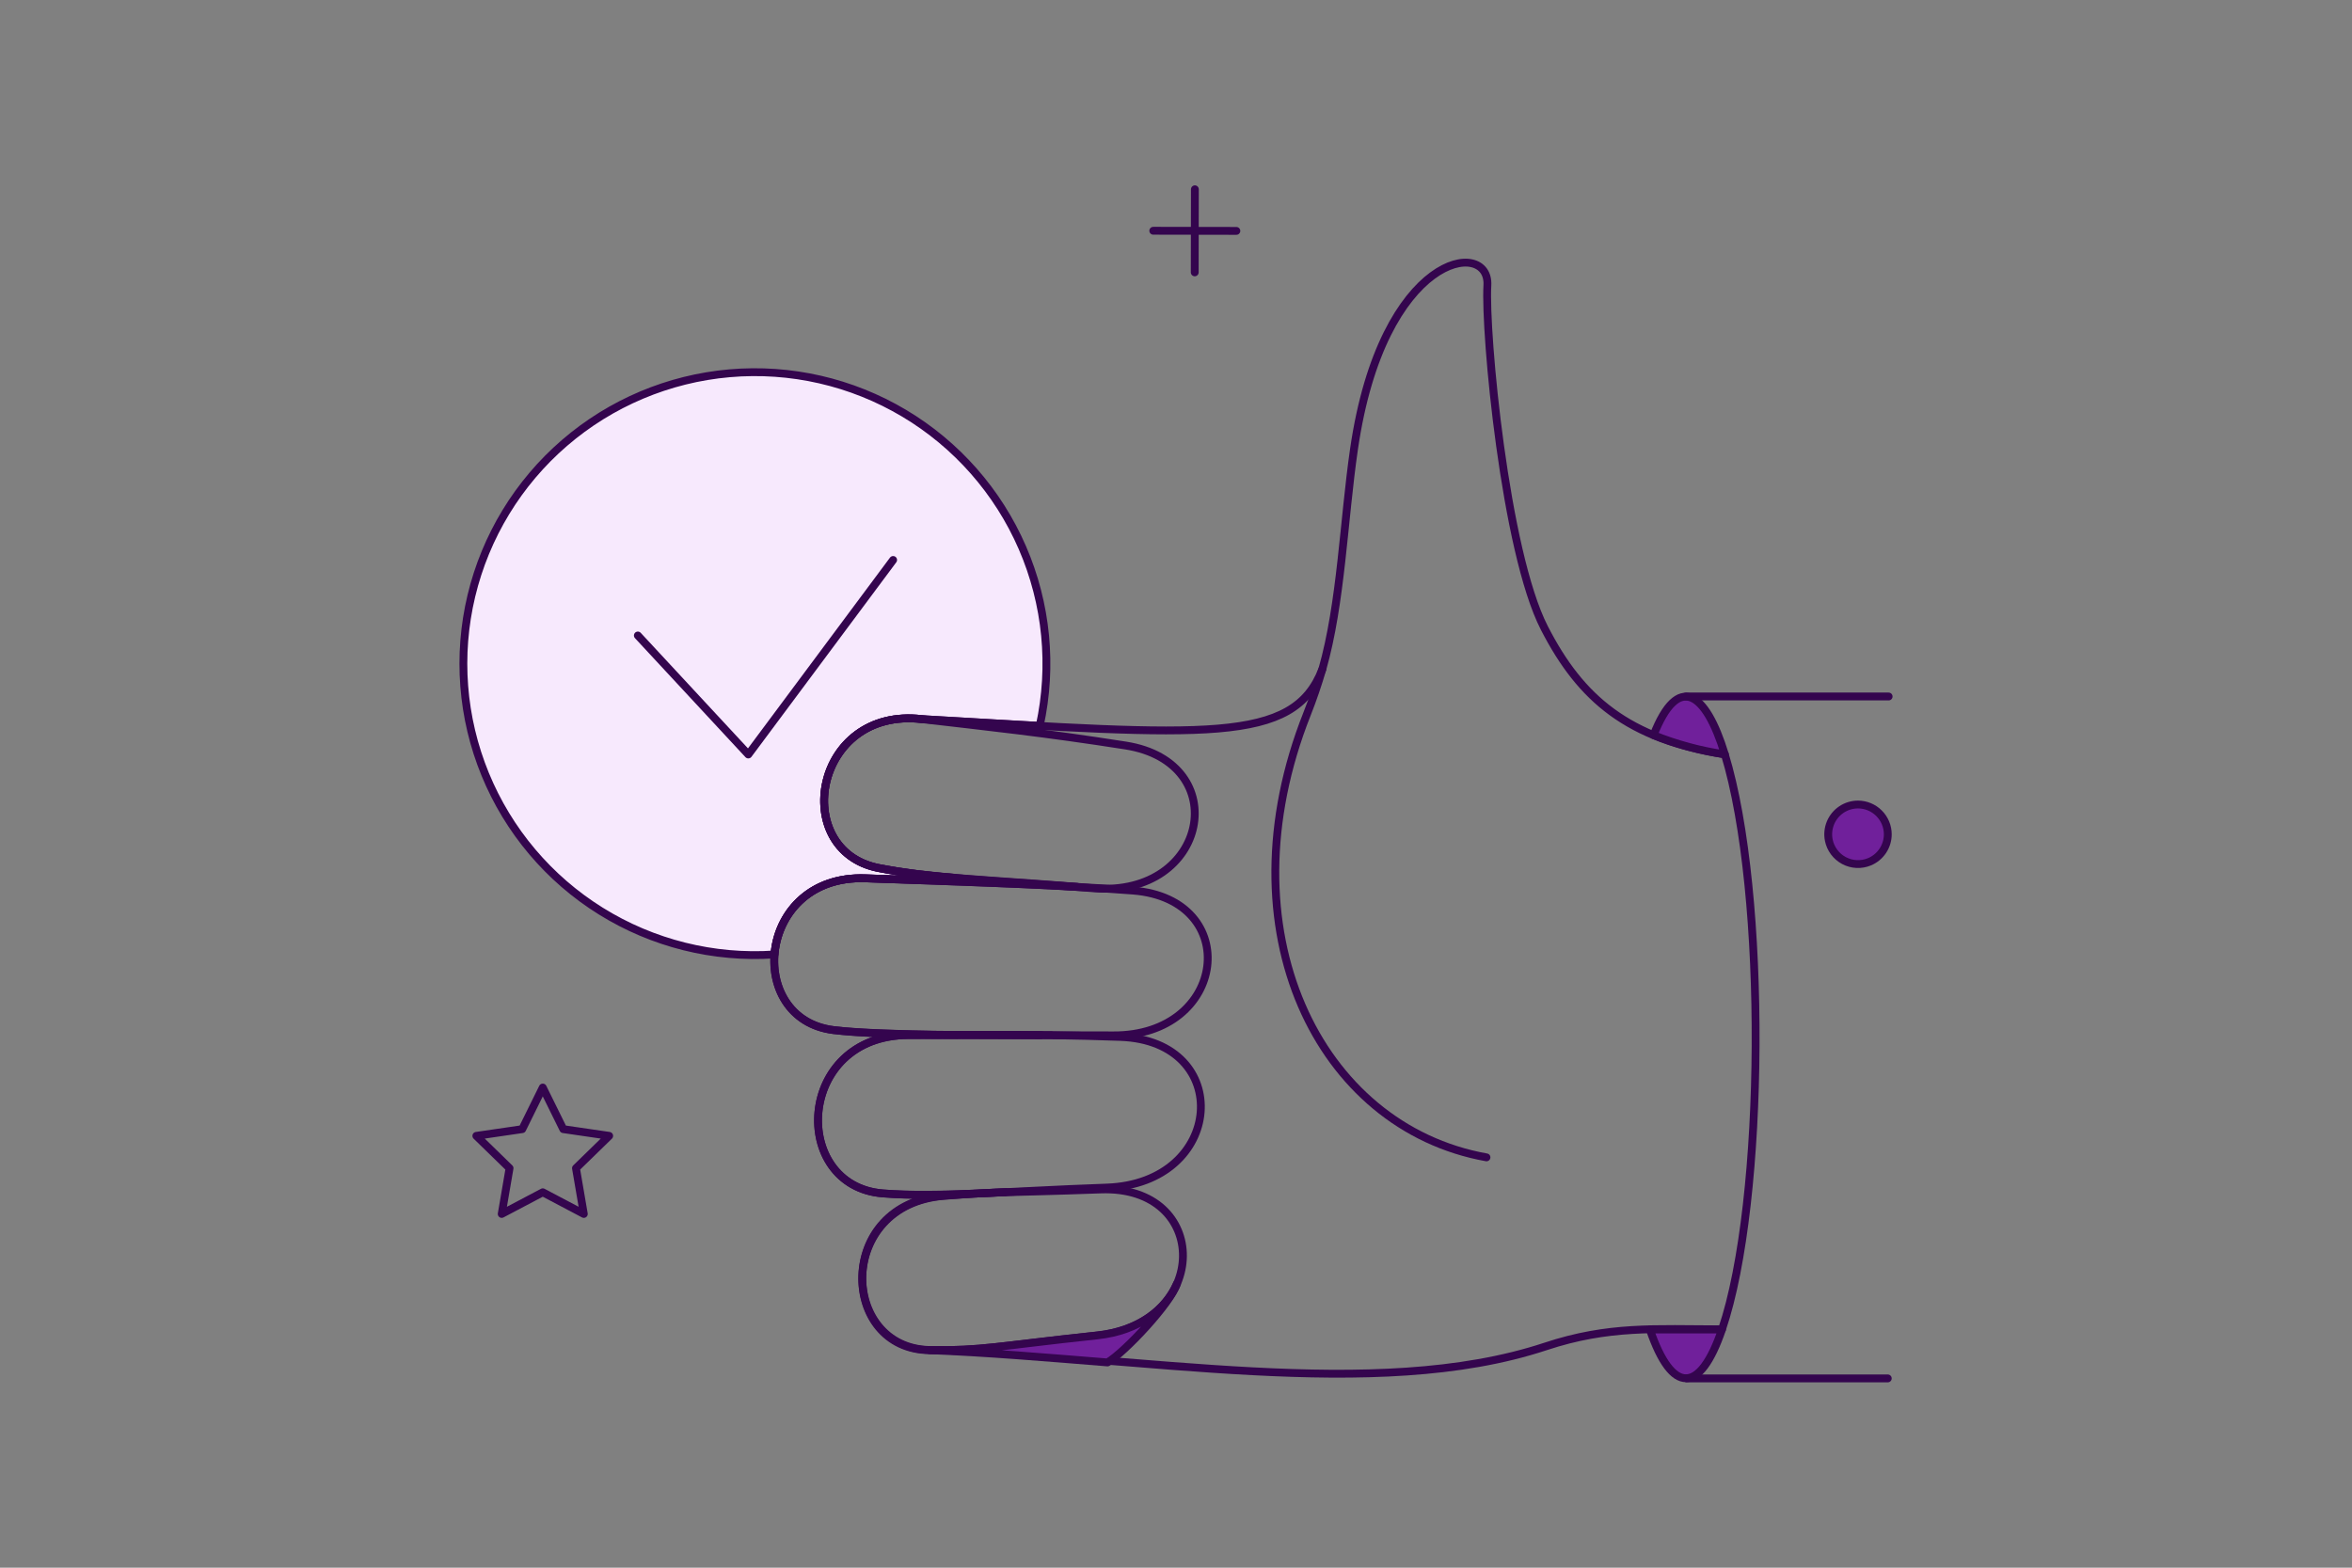 <svg width="600" height="400" viewBox="0 0 600 400" fill="none" xmlns="http://www.w3.org/2000/svg">
<rect x="0" y="0" width="600" height="400" fill="#808080" stroke="none"/>
<path d="M220.821 224.109C226.341 224.308 233.933 224.479 242.221 224.706C242.506 224.449 242.786 224.194 243.067 223.936C236.677 223.463 230.319 222.637 224.021 221.46C201.476 216.915 207.557 180.255 235.185 183.483C246.378 184.134 256.346 184.729 265.234 185.206C268.565 169.961 267.016 154.055 260.806 139.739C254.597 125.423 244.042 113.422 230.635 105.437C217.229 97.451 201.65 93.885 186.105 95.243C170.559 96.602 155.835 102.815 144.016 113.004C132.197 123.194 123.883 136.843 120.25 152.019C116.618 167.195 117.851 183.129 123.775 197.565C129.699 212.002 140.014 224.209 153.26 232.459C166.505 240.708 182.01 244.583 197.58 243.533C198.362 233.545 206.164 223.554 220.821 224.109Z" fill="#F7E9FD"/>
<path d="M220.821 224.109C226.341 224.308 233.933 224.479 242.221 224.706C242.506 224.449 242.786 224.194 243.067 223.936C236.677 223.463 230.319 222.637 224.021 221.46C201.476 216.915 207.557 180.255 235.185 183.483C246.378 184.134 256.346 184.729 265.234 185.206C268.565 169.961 267.016 154.055 260.806 139.739C254.597 125.423 244.042 113.422 230.635 105.437C217.229 97.451 201.65 93.885 186.105 95.243C170.559 96.602 155.835 102.815 144.016 113.004C132.197 123.194 123.883 136.843 120.25 152.019C116.618 167.195 117.851 183.129 123.775 197.565C129.699 212.002 140.014 224.209 153.26 232.459C166.505 240.708 182.01 244.583 197.58 243.533C198.362 233.545 206.164 223.554 220.821 224.109Z" stroke="#34054E" stroke-width="2" stroke-linecap="round" stroke-linejoin="round"/>
<path d="M162.715 162.146L190.895 192.51L227.84 142.875" stroke="#34054E" stroke-width="2" stroke-linecap="round" stroke-linejoin="round"/>
<path d="M440.013 192.474C415.337 188.55 403.288 178.389 393.979 160.256C383.927 140.682 378.723 84.876 379.434 72.805C380.144 60.734 352.714 64.328 345.405 114.621C342.776 132.688 342.141 153.931 337.331 170.765C329.877 189.927 307.841 187.71 235.191 183.491C207.555 180.255 201.482 216.923 224.027 221.454C236.862 224.041 252.898 224.509 274.825 226.29C256.097 225.235 233.772 224.59 220.827 224.101C193.009 223.066 189.846 260.016 212.646 262.826C225.609 264.418 263.729 264.038 231.736 264.098C202.972 264.154 201.52 302.59 225.191 304.495C238.904 305.599 260.613 303.659 240.862 305.076C213.11 307.066 214.178 343.933 237.153 344.458C290.815 345.682 350.652 357.99 394.275 343.549C410.338 338.231 422.081 339.151 439.291 339.185C450.401 306.465 450.787 227.76 440.013 192.474ZM244.311 264.078C251.184 264.042 258.091 264.042 265.582 264.114C258.302 264.106 251.111 264.106 244.311 264.078ZM256.492 304.186C253.984 304.332 251.437 304.441 248.856 304.549C251.401 304.395 253.946 304.288 256.492 304.178V304.186Z" stroke="#34054E" stroke-width="2" stroke-linecap="round" stroke-linejoin="round"/>
<path d="M240.856 305.124C213.115 307.287 214.166 344.341 237.147 344.504C251.037 344.601 253.365 343.592 279.912 340.759C308.89 337.664 308.926 302.471 280.819 303.488C255.013 304.419 256.983 303.866 240.856 305.124Z" stroke="#34054E" stroke-width="2" stroke-linecap="round" stroke-linejoin="round"/>
<path d="M287.146 190.219C266.45 186.971 251.724 185.423 235.185 183.493C207.548 180.263 201.479 216.897 224.021 221.454C237.659 224.21 254.952 224.704 279.11 226.654C308.268 229.006 314.819 194.559 287.146 190.219Z" stroke="#34054E" stroke-width="2" stroke-linecap="round" stroke-linejoin="round"/>
<path d="M268.347 264.144C256.685 263.971 235.864 264.098 231.731 264.106C202.967 264.162 201.514 302.608 225.186 304.503C239.396 305.643 255.816 303.946 282.346 303.012C312.453 301.954 314.929 265.614 285.837 264.577C280.082 264.367 274.324 264.222 268.566 264.142" stroke="#34054E" stroke-width="2" stroke-linecap="round" stroke-linejoin="round"/>
<path d="M268.601 264.144C273.765 264.144 278.927 264.144 283.946 264.179C313.071 264.394 317.141 229.476 289.072 227.235C268.706 225.609 237.929 224.752 220.815 224.109C192.997 223.064 189.835 260.024 212.634 262.834C224.246 264.265 249.648 264.106 268.34 264.106" stroke="#34054E" stroke-width="2" stroke-linecap="round" stroke-linejoin="round"/>
<path d="M481.58 212.871C481.58 214.374 481.134 215.843 480.299 217.093C479.464 218.343 478.278 219.318 476.89 219.894C475.852 220.323 474.731 220.517 473.609 220.462C472.487 220.407 471.391 220.103 470.4 219.574C469.409 219.045 468.548 218.302 467.878 217.4C467.208 216.499 466.746 215.459 466.526 214.358C466.234 212.883 466.385 211.356 466.96 209.967C467.535 208.578 468.509 207.391 469.758 206.555C471.008 205.719 472.477 205.273 473.98 205.273C475.994 205.279 477.923 206.082 479.347 207.505C480.771 208.929 481.574 210.858 481.58 212.871Z" fill="#70209B"/>
<path d="M481.58 212.871C481.58 214.374 481.134 215.843 480.299 217.093C479.464 218.343 478.278 219.318 476.89 219.894C475.852 220.323 474.731 220.517 473.609 220.462C472.487 220.407 471.391 220.103 470.4 219.574C469.409 219.045 468.548 218.302 467.878 217.4C467.208 216.499 466.746 215.459 466.526 214.358C466.234 212.883 466.385 211.356 466.96 209.967C467.535 208.578 468.509 207.391 469.758 206.555C471.008 205.719 472.477 205.273 473.98 205.273C475.994 205.279 477.923 206.082 479.347 207.505C480.771 208.929 481.574 210.858 481.58 212.871Z" stroke="#34054E" stroke-width="2" stroke-linecap="round" stroke-linejoin="round"/>
<path d="M421.83 187.562C427.674 189.918 433.778 191.566 440.013 192.474C435.062 176.229 428.049 171.756 421.83 187.562Z" fill="#70209B"/>
<path d="M421.83 187.564C427.674 189.919 433.778 191.567 440.013 192.474C435.064 176.229 428.049 171.762 421.83 187.564Z" stroke="#34054E" stroke-width="2" stroke-linecap="round" stroke-linejoin="round"/>
<path d="M420.885 339.23C426.558 355.849 433.649 355.775 439.284 339.23C420.98 339.23 421.201 339.204 420.885 339.23Z" fill="#70209B"/>
<path d="M420.885 339.23C426.558 355.849 433.649 355.775 439.284 339.23C420.98 339.23 421.201 339.204 420.885 339.23Z" stroke="#34054E" stroke-width="2" stroke-linecap="round" stroke-linejoin="round"/>
<path d="M237.111 344.504C251.947 345.085 267.22 346.394 282.527 347.63C286.891 345.043 298.672 332.54 300.238 327.531C297.402 334.038 290.64 339.577 279.912 340.731C253.328 343.582 251.037 344.613 237.111 344.504Z" fill="#70209B"/>
<path d="M237.111 344.504C251.947 345.085 267.22 346.394 282.527 347.63C286.891 345.043 298.672 332.54 300.238 327.531C297.402 334.038 290.64 339.577 279.912 340.731C253.328 343.582 251.037 344.613 237.111 344.504Z" stroke="#34054E" stroke-width="2" stroke-linecap="round" stroke-linejoin="round"/>
<path d="M337.326 170.767C336.206 174.618 334.908 178.415 333.435 182.146C311.577 237.269 336.344 287.634 379.205 295.305" stroke="#34054E" stroke-width="2" stroke-linecap="round" stroke-linejoin="round"/>
<path d="M430.086 177.712H481.794" stroke="#34054E" stroke-width="2" stroke-linecap="round" stroke-linejoin="round"/>
<path d="M430.305 351.704H481.575" stroke="#34054E" stroke-width="2" stroke-linecap="round" stroke-linejoin="round"/>
<path d="M138.46 277.489L143.696 288.105L155.405 289.815L146.932 298.069L148.932 309.741L138.46 304.214L127.987 309.741L129.987 298.069L121.516 289.815L133.225 288.105L138.46 277.489Z" stroke="#34054E" stroke-width="2" stroke-linecap="round" stroke-linejoin="round"/>
<path d="M304.816 48.296L304.78 69.496" stroke="#34054E" stroke-width="2" stroke-linecap="round" stroke-linejoin="round"/>
<path d="M315.4 58.915L294.2 58.877" stroke="#34054E" stroke-width="2" stroke-linecap="round" stroke-linejoin="round"/>
</svg>
